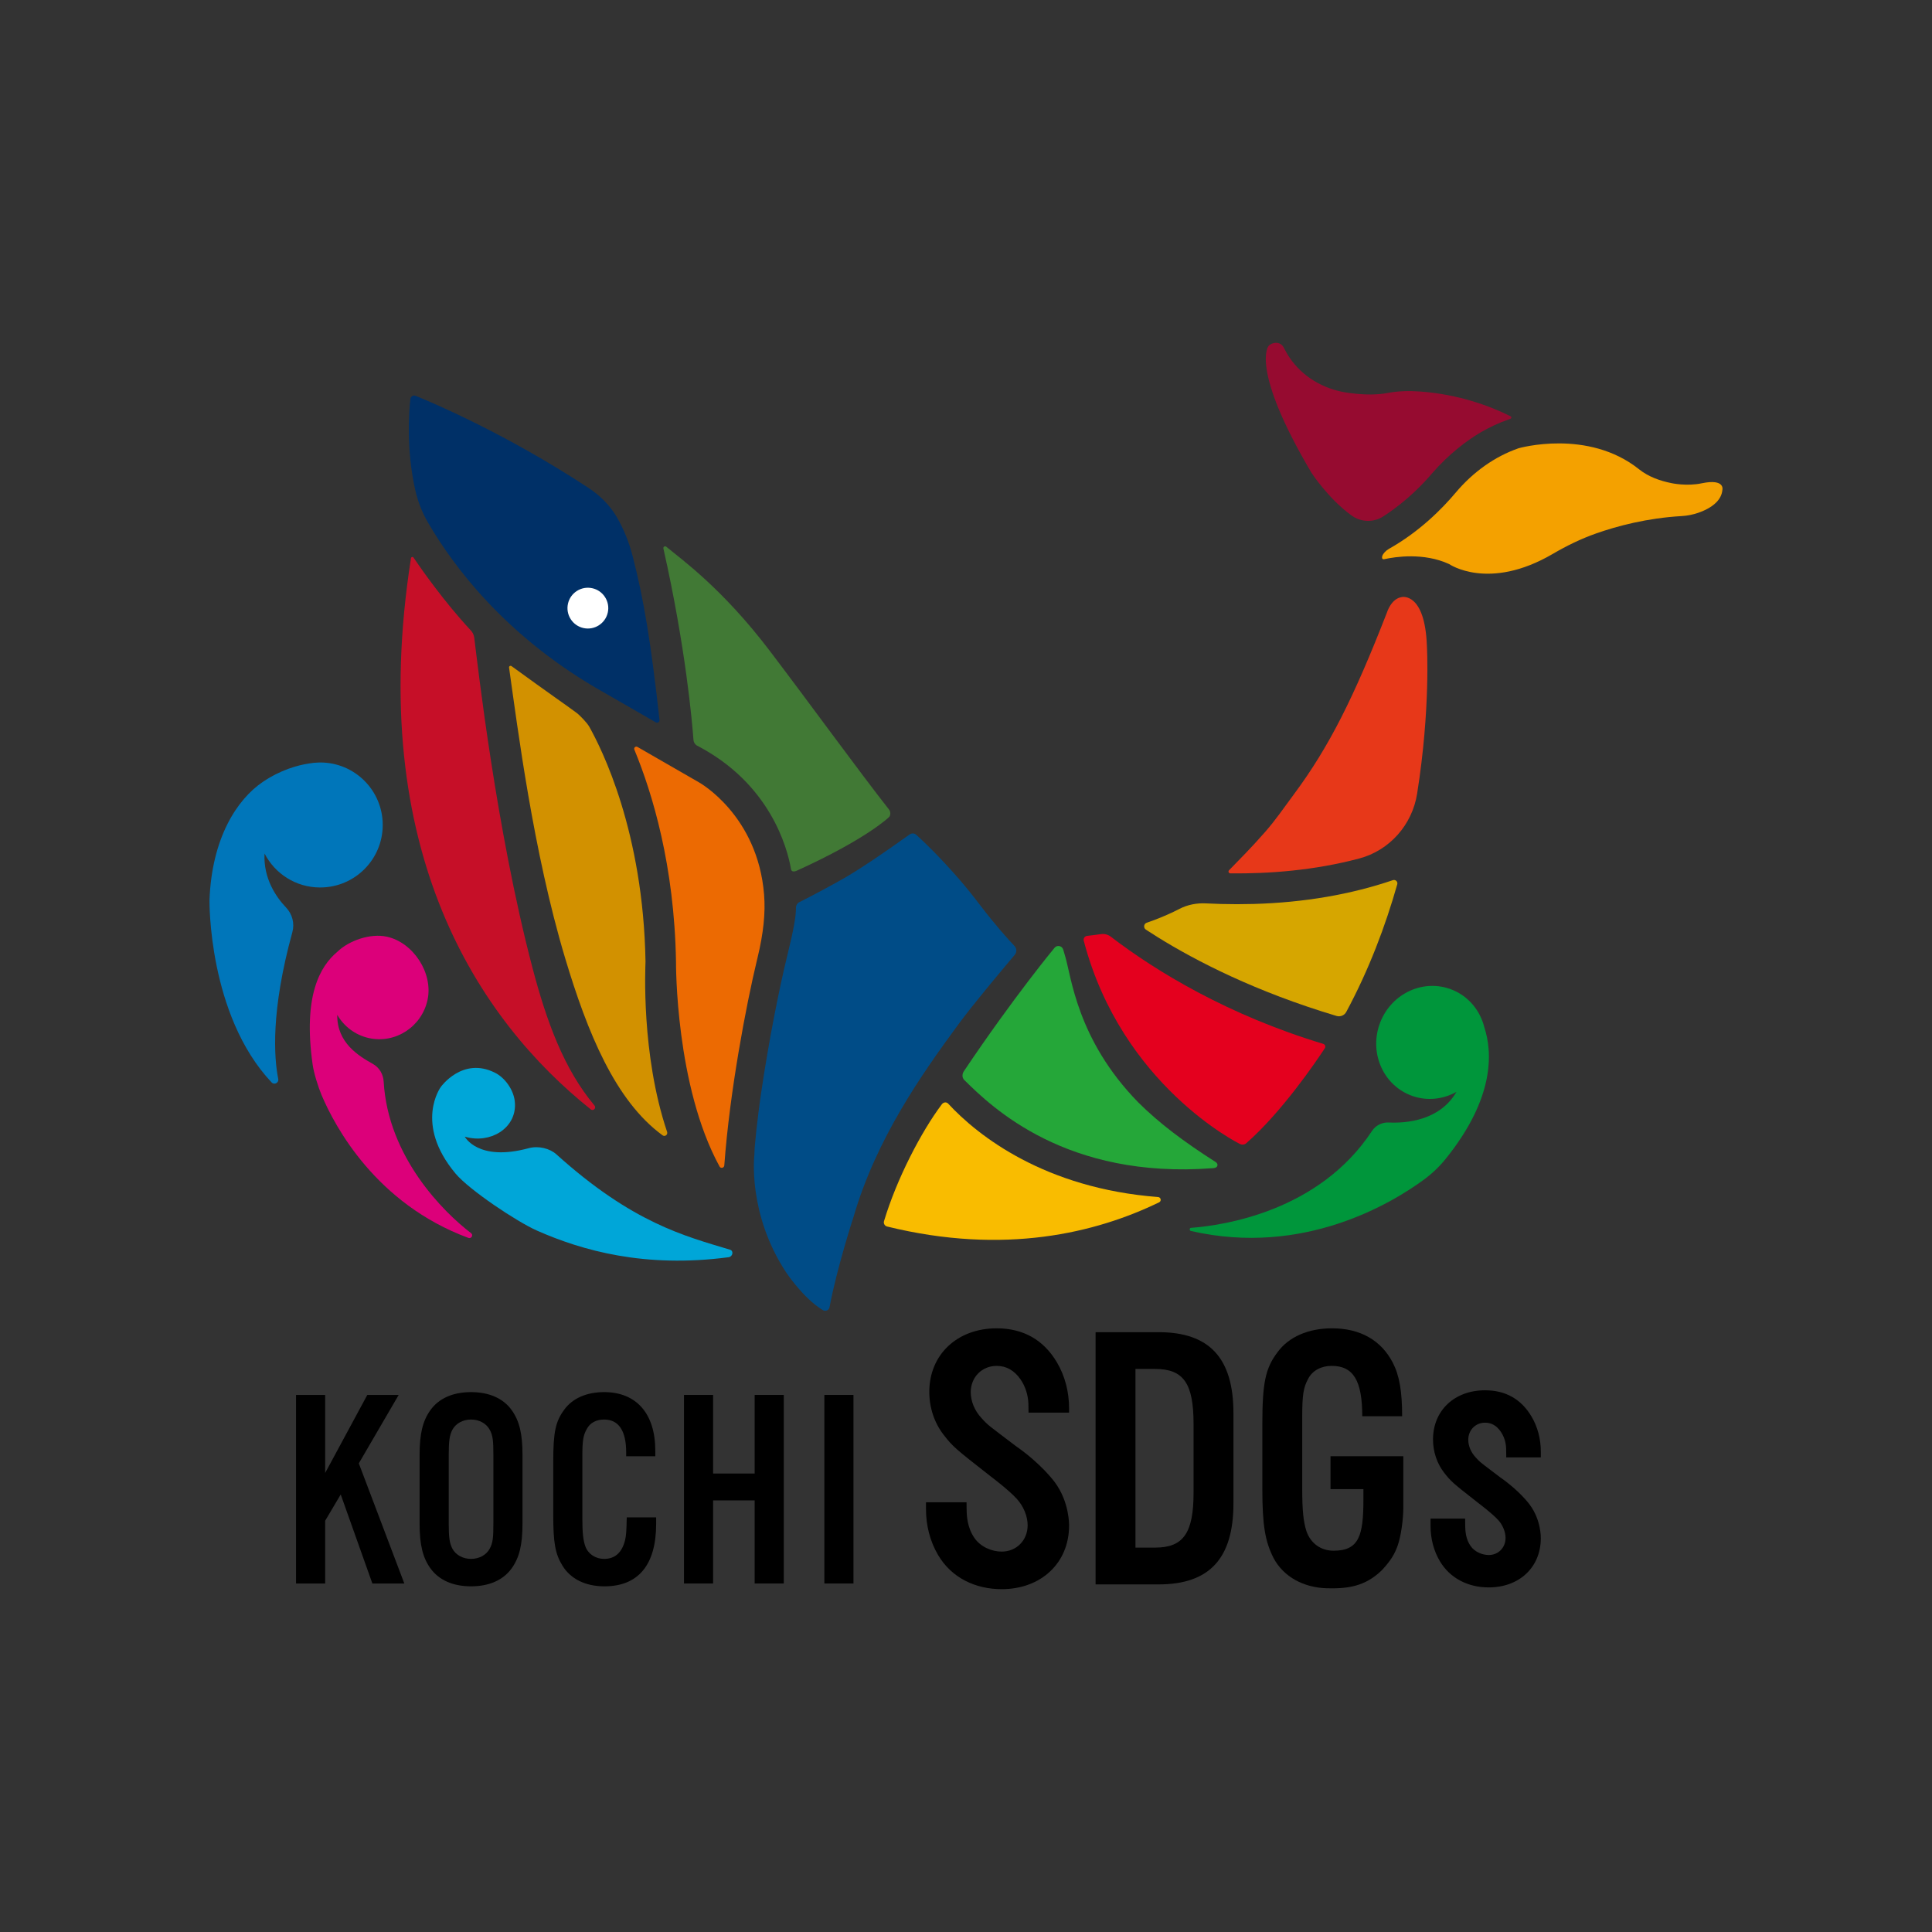 <?xml version="1.0" encoding="UTF-8"?>
<svg id="b" data-name="レイヤー 2" xmlns="http://www.w3.org/2000/svg" width="250" height="250" viewBox="0 0 250 250">
  <rect x="0" y="0" width="250" height="250" fill="#333333" stroke="none"/>
  <defs>
    <style>
      .d {
        fill: #fff;
      }

      .e {
        fill: #d6a600;
      }

      .f {
        fill: #c60f28;
      }

      .g {
        fill: #004c87;
      }

      .h {
        fill: #e73819;
      }

      .i {
        fill: #0076ba;
      }

      .j {
        fill: #ec6a02;
      }

      .k {
        fill: #25a739;
      }

      .l {
        fill: #00963b;
      }

      .m {
        fill: #417935;
      }

      .n {
        fill: #f9bc00;
      }

      .o {
        fill: #e4001e;
      }

      .p {
        fill: #00a6d8;
      }

      .q {
        fill: #d29100;
      }

      .r {
        fill: none;
      }

      .s {
        fill: #dc007a;
      }

      .t {
        fill: #003067;
      }

      .u {
        fill: #f4a100;
      }

      .v {
        fill: #960b30;
      }
    </style>
  </defs>
  <g id="c" data-name="★TOPヴィジュアル（右スクロール）_22.07修正">
    <g>
      <rect class="r" width="250" height="250" transform="translate(250 0) rotate(90)"/>
      <rect class="r" x="27.107" y="44.363" width="195.787" height="161.275"/>
      <g>
        <path d="M141.768,172.384h8.168c6.564,0,9.671,3.357,9.671,10.473v11.69c0,7.116-3.107,10.473-9.671,10.473h-8.168v-32.636Zm7.717,27.875c3.658,0,4.961-1.904,4.961-7.116v-8.884c0-5.262-1.303-7.116-4.961-7.116h-2.556v23.115h2.556Z"/>
        <path d="M131.426,187.104c-3.558-2.706-3.558-2.643-4.41-3.595-.902-.952-1.403-2.205-1.403-3.357,0-1.954,1.453-3.407,3.357-3.407,1.251,0,2.288,.587,3.093,1.756,.627,.911,.958,1.993,1.01,3.097l.019,1.197h5.246v-.564c0-2.09-.515-4.161-1.582-5.958-1.723-2.901-4.35-4.389-7.786-4.389-5.111,0-8.719,3.407-8.719,8.218,0,2.055,.651,4.009,1.854,5.562,1.253,1.604,1.453,1.741,6.113,5.399,0,0,2.275,1.701,3.355,2.886,.883,.969,1.403,2.268,1.403,3.421,0,1.954-1.453,3.407-3.357,3.407-1.251,0-2.717-.587-3.521-1.756-.448-.651-.709-1.312-.866-2.094-.101-.503-.143-1.017-.15-1.53l-.013-1.006h-5.246s0,.9,0,.9c0,2.09,.515,4.161,1.582,5.958,1.723,2.901,4.778,4.389,8.214,4.389,5.111,0,8.719-3.407,8.719-8.218,0,0,.085-3.023-1.854-5.626,0,0-1.682-2.345-5.058-4.69"/>
        <path d="M197.957,194.72c-.052-.072-1.298-1.79-3.8-3.529-.446-.339-.817-.62-1.127-.855-1.518-1.149-1.578-1.194-2.085-1.761-.596-.629-.952-1.478-.952-2.269,0-1.26,.935-2.211,2.174-2.211,.829,0,1.493,.381,2.032,1.164,.416,.604,.655,1.34,.692,2.117l.018,1.211h4.473v-.749c0-1.644-.418-3.218-1.21-4.55-1.335-2.247-3.355-3.386-6.005-3.386-3.966,0-6.735,2.618-6.735,6.366,0,1.574,.508,3.097,1.432,4.29,.918,1.175,1.106,1.323,4.249,3.789l.318,.25c.017,.012,1.664,1.248,2.432,2.09,.59,.648,.956,1.536,.956,2.32,0,1.261-.935,2.211-2.174,2.211-.77,0-1.795-.36-2.348-1.164-.297-.432-.479-.874-.592-1.433-.065-.326-.1-.677-.105-1.073l-.013-1.041h-4.473v.967c0,1.645,.418,3.218,1.209,4.55,1.278,2.152,3.582,3.386,6.321,3.386,3.966,0,6.736-2.618,6.735-6.357,.003-.095,.049-2.358-1.425-4.335Z"/>
        <path d="M178.873,203.118c-.04,.044-.084,.089-.127,.13-2.129,2.037-4.355,2.342-7.032,2.274-2.988-.076-5.612-1.453-6.915-3.909-1.102-2.155-1.453-4.309-1.453-8.92v-8.433c0-5.312,.401-7.216,1.954-9.27,1.453-2.005,4.009-3.107,7.066-3.107,3.658,0,6.364,1.553,7.867,4.46,.852,1.654,1.203,3.708,1.203,6.915h-5.161c0-4.61-1.153-6.514-3.959-6.514-1.353,0-2.506,.601-3.057,1.704-.601,1.102-.752,2.105-.752,4.811v9.435c0,2.756,.15,4.209,.551,5.462,.551,1.553,1.854,2.506,3.508,2.506,3.29,0,3.859-1.954,3.859-6.615v-1.353h-4.259v-4.259h9.421v6.692c0,1.477-.3,3.66-.726,4.863-.412,1.165-.93,1.971-1.987,3.129Z"/>
        <g>
          <path d="M42.077,190.601l5.45-10.095h4.06l-5.157,8.852,5.889,15.546h-4.134l-4.097-11.522-2.012,3.402v8.12h-3.768v-24.399h3.768v10.095Z"/>
          <path d="M67.611,197.148c0,2.744-.402,4.39-1.39,5.78-1.098,1.537-2.926,2.341-5.267,2.341s-4.17-.805-5.267-2.341c-.988-1.39-1.39-3.036-1.39-5.78v-8.889c0-2.743,.402-4.39,1.39-5.779,1.097-1.537,2.926-2.341,5.267-2.341s4.17,.805,5.267,2.341c.988,1.39,1.39,3.036,1.39,5.779v8.889Zm-9.547-.073c0,1.939,.11,2.597,.476,3.329,.439,.805,1.354,1.316,2.414,1.316s1.975-.512,2.414-1.316c.402-.768,.476-1.354,.476-3.329v-8.743c0-1.975-.073-2.56-.476-3.329-.439-.805-1.354-1.317-2.414-1.317s-1.975,.513-2.414,1.317c-.366,.732-.476,1.39-.476,3.329v8.743Z"/>
          <path d="M81.026,188.442v-.512c0-2.817-.988-4.244-2.853-4.244-1.024,0-1.829,.439-2.231,1.208-.475,.805-.585,1.537-.585,3.512v8.121c0,1.865,.11,2.817,.403,3.621,.366,.951,1.316,1.573,2.414,1.573,1.39,0,2.304-.805,2.707-2.414,.147-.622,.183-1.171,.22-2.963h3.804v.842c0,5.304-2.304,8.084-6.694,8.084-2.451,0-4.39-.951-5.45-2.707-.915-1.499-1.171-2.926-1.171-6.548v-6.841c0-3.878,.293-5.231,1.426-6.768,1.061-1.463,2.89-2.268,5.158-2.268,4.17,0,6.621,2.78,6.621,7.572v.731h-3.768Z"/>
          <path d="M92.276,194.15v10.754h-3.768v-24.399h3.768v10.169h5.377v-10.169h3.768v24.399h-3.768v-10.754h-5.377Z"/>
          <path d="M110.44,204.904h-3.768v-24.399h3.768v24.399Z"/>
        </g>
        <g>
          <path class="f" d="M76.447,143.554c.327,.261,.752-.176,.483-.497-3.942-4.707-6.189-10.81-8.054-17.924-4.698-17.921-7.051-39.036-7.51-42.626-.045-.351-.2-.672-.441-.93-3.491-3.739-6.541-8.132-7.418-9.428-.091-.135-.301-.081-.326,.08-5.949,37.924,8.864,59.834,23.266,71.325Z"/>
          <path class="j" d="M93.112,150.95c.157,.286,.588,.183,.612-.142,.701-9.621,2.846-20.839,4.229-26.581l.072-.297c.767-3.188,1.037-5.78,.849-8.157-.816-10.278-8.354-14.498-8.431-14.539l-7.959-4.582c-.231-.133-.501,.101-.399,.347,2.343,5.674,5.178,15.031,5.39,27.437-.003,.22-.083,16.08,5.639,26.514Z"/>
          <path class="h" d="M175.867,111.095c3.941-1.046,6.866-4.356,7.506-8.382,1.758-11.055,1.267-19.135,1.267-19.135-.254-6.957-3.22-6.322-3.22-6.322-1.395,.176-1.942,1.981-1.942,1.981-4.285,11.018-7.498,17.402-11.981,23.455-1.561,2.107-2.439,3.417-3.786,4.956-1.912,2.186-3.239,3.473-4.677,4.966-.144,.149-.037,.397,.17,.399,4.994,.057,10.822-.37,16.661-1.919Z"/>
          <path class="k" d="M124.764,139.738s.003,.003,.004,.004c0,0,0,0,0,0,3.608,3.572,13.212,12.86,32.148,11.422,0,0,.529,.005,.615-.322,.088-.337-.307-.527-.307-.527-4.065-2.603-7.15-4.91-9.924-7.656-7.991-8.164-8.68-16.412-9.483-18.969-.083-.273-.162-.541-.234-.801-.142-.512-.798-.653-1.131-.238,0,0-5.222,6.278-11.712,15.942,0,0-.454,.6,.023,1.145Z"/>
          <path class="n" d="M149.855,154.897c-14.643-1.125-23.292-7.9-27.16-12.085-.235-.254-.615-.192-.823,.085-2.651,3.523-5.83,9.622-7.482,15.124-.089,.297,.094,.614,.395,.688,15.218,3.746,27.081,.816,35.205-3.129,.334-.162,.235-.654-.135-.683Z"/>
          <path class="t" d="M55.376,67.611c3.324,5.716,9.863,14.389,21.557,21.296l7.929,4.565c.228,.131,.507-.058,.478-.319-1.118-10.083-2.031-15.569-3.465-21.151-.499-1.944-1.207-3.608-2.025-5.03-.895-1.555-2.191-2.845-3.69-3.831-10.499-6.907-19.947-10.933-22.372-11.919-.308-.125-.647,.075-.684,.406-.192,1.686-.557,6.462,.625,11.761,.331,1.483,.884,2.91,1.648,4.223Z"/>
          <path class="q" d="M76.247,94.028c-.268-.478-1.167-1.43-1.639-1.786-1.138-.856-3.551-2.505-8.411-6.043-.145-.106-.351,0-.326,.178,1.109,7.803,3.112,23.773,7.253,37.591,2.893,9.652,6.491,18.473,12.611,22.941,.308,.225,.71-.081,.588-.443-3.398-10.095-2.804-21.437-2.794-22.032-.288-16.84-5.659-27.509-7.283-30.407Z"/>
          <path class="e" d="M148.389,119.398c-.397,.134-.458,.669-.108,.899,.498,.326,1.019,.659,1.565,.998,4.914,3.049,12.634,7.041,23.105,10.169,.484,.144,1.013-.072,1.252-.516,2.943-5.474,5.069-11.12,6.602-16.523,.097-.343-.232-.647-.57-.532-5.428,1.849-11.479,2.895-18.02,3.079-.73,.02-1.447,.03-2.149,.03-1.406,0-2.75-.038-4.02-.103-1.181-.06-2.363,.161-3.413,.704-1.026,.531-2.131,1.019-3.283,1.453-.316,.119-.638,.233-.962,.342Z"/>
          <path class="v" d="M179.581,50.847c1.36-.26,2.759-.285,4.14-.188,5.09,.359,9.162,1.924,11.694,3.18,0,0,.149,.044,.155,.176,0,0,.006,.128-.146,.191-.073,.03-.15,.049-.224,.075-1.227,.427-2.415,.984-3.56,1.641-1.84,1.087-4.08,2.758-6.301,5.294-1.11,1.32-3.244,3.576-6.17,5.491-.024,.016-.046,.033-.071,.049h0s-.031,.022-.031,.022c-1.302,.882-3.024,.824-4.265-.142,0,0,0,0,0,0-2.912-2.117-5.08-5.429-5.08-5.429-8.04-13.581-5.571-16.44-5.571-16.44,.463-.512,1.543-.631,1.961,.205,.125,.25,.257,.486,.39,.715,.023,.039,.046,.078,.068,.117,1.538,2.571,4.133,4.282,7.069,4.887,0,0,3.208,.68,5.942,.157Z"/>
          <path class="u" d="M220.223,62.533c3.044-.624,2.654,.859,2.654,.859-.029,.332-.123,.633-.265,.906-.142,.273-.332,.518-.553,.738-.332,.329-.735,.601-1.152,.823-.139,.074-.28,.143-.42,.206h-.001c-.24,.109-.479,.202-.706,.282-.7,.246-1.432,.39-2.172,.433-4.494,.26-8.356,1.291-11.09,2.255-1.943,.685-3.797,1.59-5.574,2.631-8.318,4.872-13.424,1.326-13.424,1.326-3.309-1.527-7.032-.928-8.295-.654,0,0-.238,.09-.348-.042,0,0-.09-.131-.002-.379,.101-.283,.458-.675,.839-.888,3.948-2.216,6.881-5.177,8.646-7.276,2.268-2.697,5.082-4.684,8.138-5.748,0,0,8.969-2.581,15.604,2.727,1.198,.958,2.69,1.487,4.189,1.788,0,0,1.984,.436,3.934,.013Z"/>
          <path class="s" d="M60.955,159.569c-3.548-2.705-10.746-9.832-11.309-19.614-.055-.948-.558-1.813-1.386-2.279-1.8-1.012-4.676-2.711-4.619-6.357,.863,1.484,2.306,2.616,4.102,3.009,3.426,.749,6.819-1.458,7.578-4.93,.759-3.472-1.84-7.442-5.266-8.191-2.15-.47-4.919,.511-6.4,1.951-2.235,1.865-4.463,5.675-3.2,14.596,.16,1.128,.726,2.932,1.171,3.981,1.718,4.046,7.027,14.028,18.984,18.449,.384,.142,.672-.366,.346-.614Z"/>
          <path class="l" d="M187.571,127.948c-3.695-1.27-7.759,.808-9.077,4.641-1.318,3.834,.61,7.971,4.306,9.241,1.938,.666,3.973,.404,5.665-.541-2.174,3.744-6.539,4.068-8.776,3.963-.866-.041-1.682,.378-2.159,1.102-6.857,10.417-19.243,12.216-23.396,12.526-.237,.018-.255,.356-.024,.409,14.569,3.346,26.024-3.617,30.154-6.654,1.039-.764,1.98-1.657,2.791-2.66,6.444-7.976,6.048-13.905,5.019-17.034-.562-2.272-2.183-4.198-4.502-4.995Z"/>
        </g>
        <path class="g" d="M106.47,169.525c.347,.209,.795,.03,.87-.368,.968-5.145,3.1-11.67,3.1-11.67,0,0,0,0,0,0,2.952-10.135,8.775-18.406,13.62-24.997,1.814-2.468,5.39-6.737,7.246-8.934,.284-.336,.272-.826-.03-1.145-.807-.853-2.451-2.662-4.373-5.186-.905-1.188-1.833-2.361-2.814-3.487-2.535-2.909-4.501-4.79-5.527-5.719-.235-.213-.591-.227-.85-.043-3.739,2.652-5.915,4.136-8.243,5.52-1.016,.604-4.449,2.466-6.011,3.23-.279,.136-.457,.411-.457,.721-.002,1.096-.269,2.728-1.125,6.198-.99,4.015-2.392,10.962-3.391,17.817-.041,.277-.08,.553-.119,.832-.075,.535-.146,1.068-.214,1.6-.004,.032-.008,.064-.012,.097-.19,1.495-.352,2.969-.473,4.389-.03,.349-.034,.699-.05,1.048,0,0-.929,7.544,4.093,15.196,0,0,2.217,3.366,4.76,4.899Z"/>
        <path class="o" d="M143.747,121.212c5.818,4.466,15.189,10.159,27.474,13.862,.243,.073,.353,.354,.213,.567-1.125,1.712-5.557,8.252-10.167,12.291-.24,.21-.593,.236-.867,.072,0,0-15.25-7.517-20.162-26.273-.077-.295,.127-.595,.431-.628,.453-.05,1.117-.129,1.785-.227,.46-.067,.924,.054,1.293,.337Z"/>
        <path class="d" d="M78.296,77.274c-.379-.594-.966-1.006-1.655-1.158-.688-.153-1.394-.028-1.989,.351-.594,.379-1.006,.967-1.158,1.655-.152,.688-.028,1.394,.351,1.989,.379,.594,.967,1.005,1.655,1.158,1.42,.315,2.832-.585,3.147-2.006,.153-.688,.028-1.394-.351-1.989Z"/>
        <path class="p" d="M57.042,140.65s-3.509,4.726,1.892,11.193c1.801,2.156,7.969,6.254,10.538,7.391,5.849,2.588,13.981,4.888,24.814,3.448,.528-.07,.687-.818,.177-.972-5.869-1.772-12.609-3.45-22.473-12.344-.84-.758-2.307-1.136-3.589-.788-6.56,1.781-8.259-1.496-8.259-1.496,.025,.008,.051,.015,.076,.022,3.201,.914,6.546-1.068,6.419-4.267-.006-.141-.018-.277-.035-.411-.19-1.444-1.251-2.961-2.552-3.615-4.21-2.116-7.009,1.839-7.009,1.839"/>
        <path class="m" d="M103.086,112.675c-.322,.146-.671,.146-.73-.203-.486-2.861-2.773-11.113-12.138-15.979-.28-.146-.459-.43-.482-.745-.166-2.254-1.004-11.972-3.892-24.771-.049-.216,.2-.373,.37-.231,1.92,1.599,7.232,5.354,13.432,13.523,5.453,7.186,11.558,15.608,15.383,20.471,.16,.203,.214,.462,.157,.702-.021,.086-.038,.18-.161,.3,0,0-2.841,2.803-11.938,6.932Z"/>
        <path class="i" d="M41.437,114.838c4.466,0,8.087-3.621,8.087-8.087s-3.621-8.087-8.087-8.087l-.152,.004c-.456,.007-.902,.053-1.338,.133-1.448,.226-3.643,.822-5.948,2.384-3.331,2.257-6.599,7.259-6.892,15.312,0,0-.201,14.83,8.041,23.57,.344,.365,.955,.044,.857-.447-.542-2.719-.998-8.736,1.827-19.001,.311-1.13-.006-2.332-.813-3.182-1.276-1.343-2.954-3.748-2.788-6.991,1.332,2.583,4.011,4.382,7.169,4.394l.037-.002Z"/>
      </g>
    </g>
  </g>
</svg>